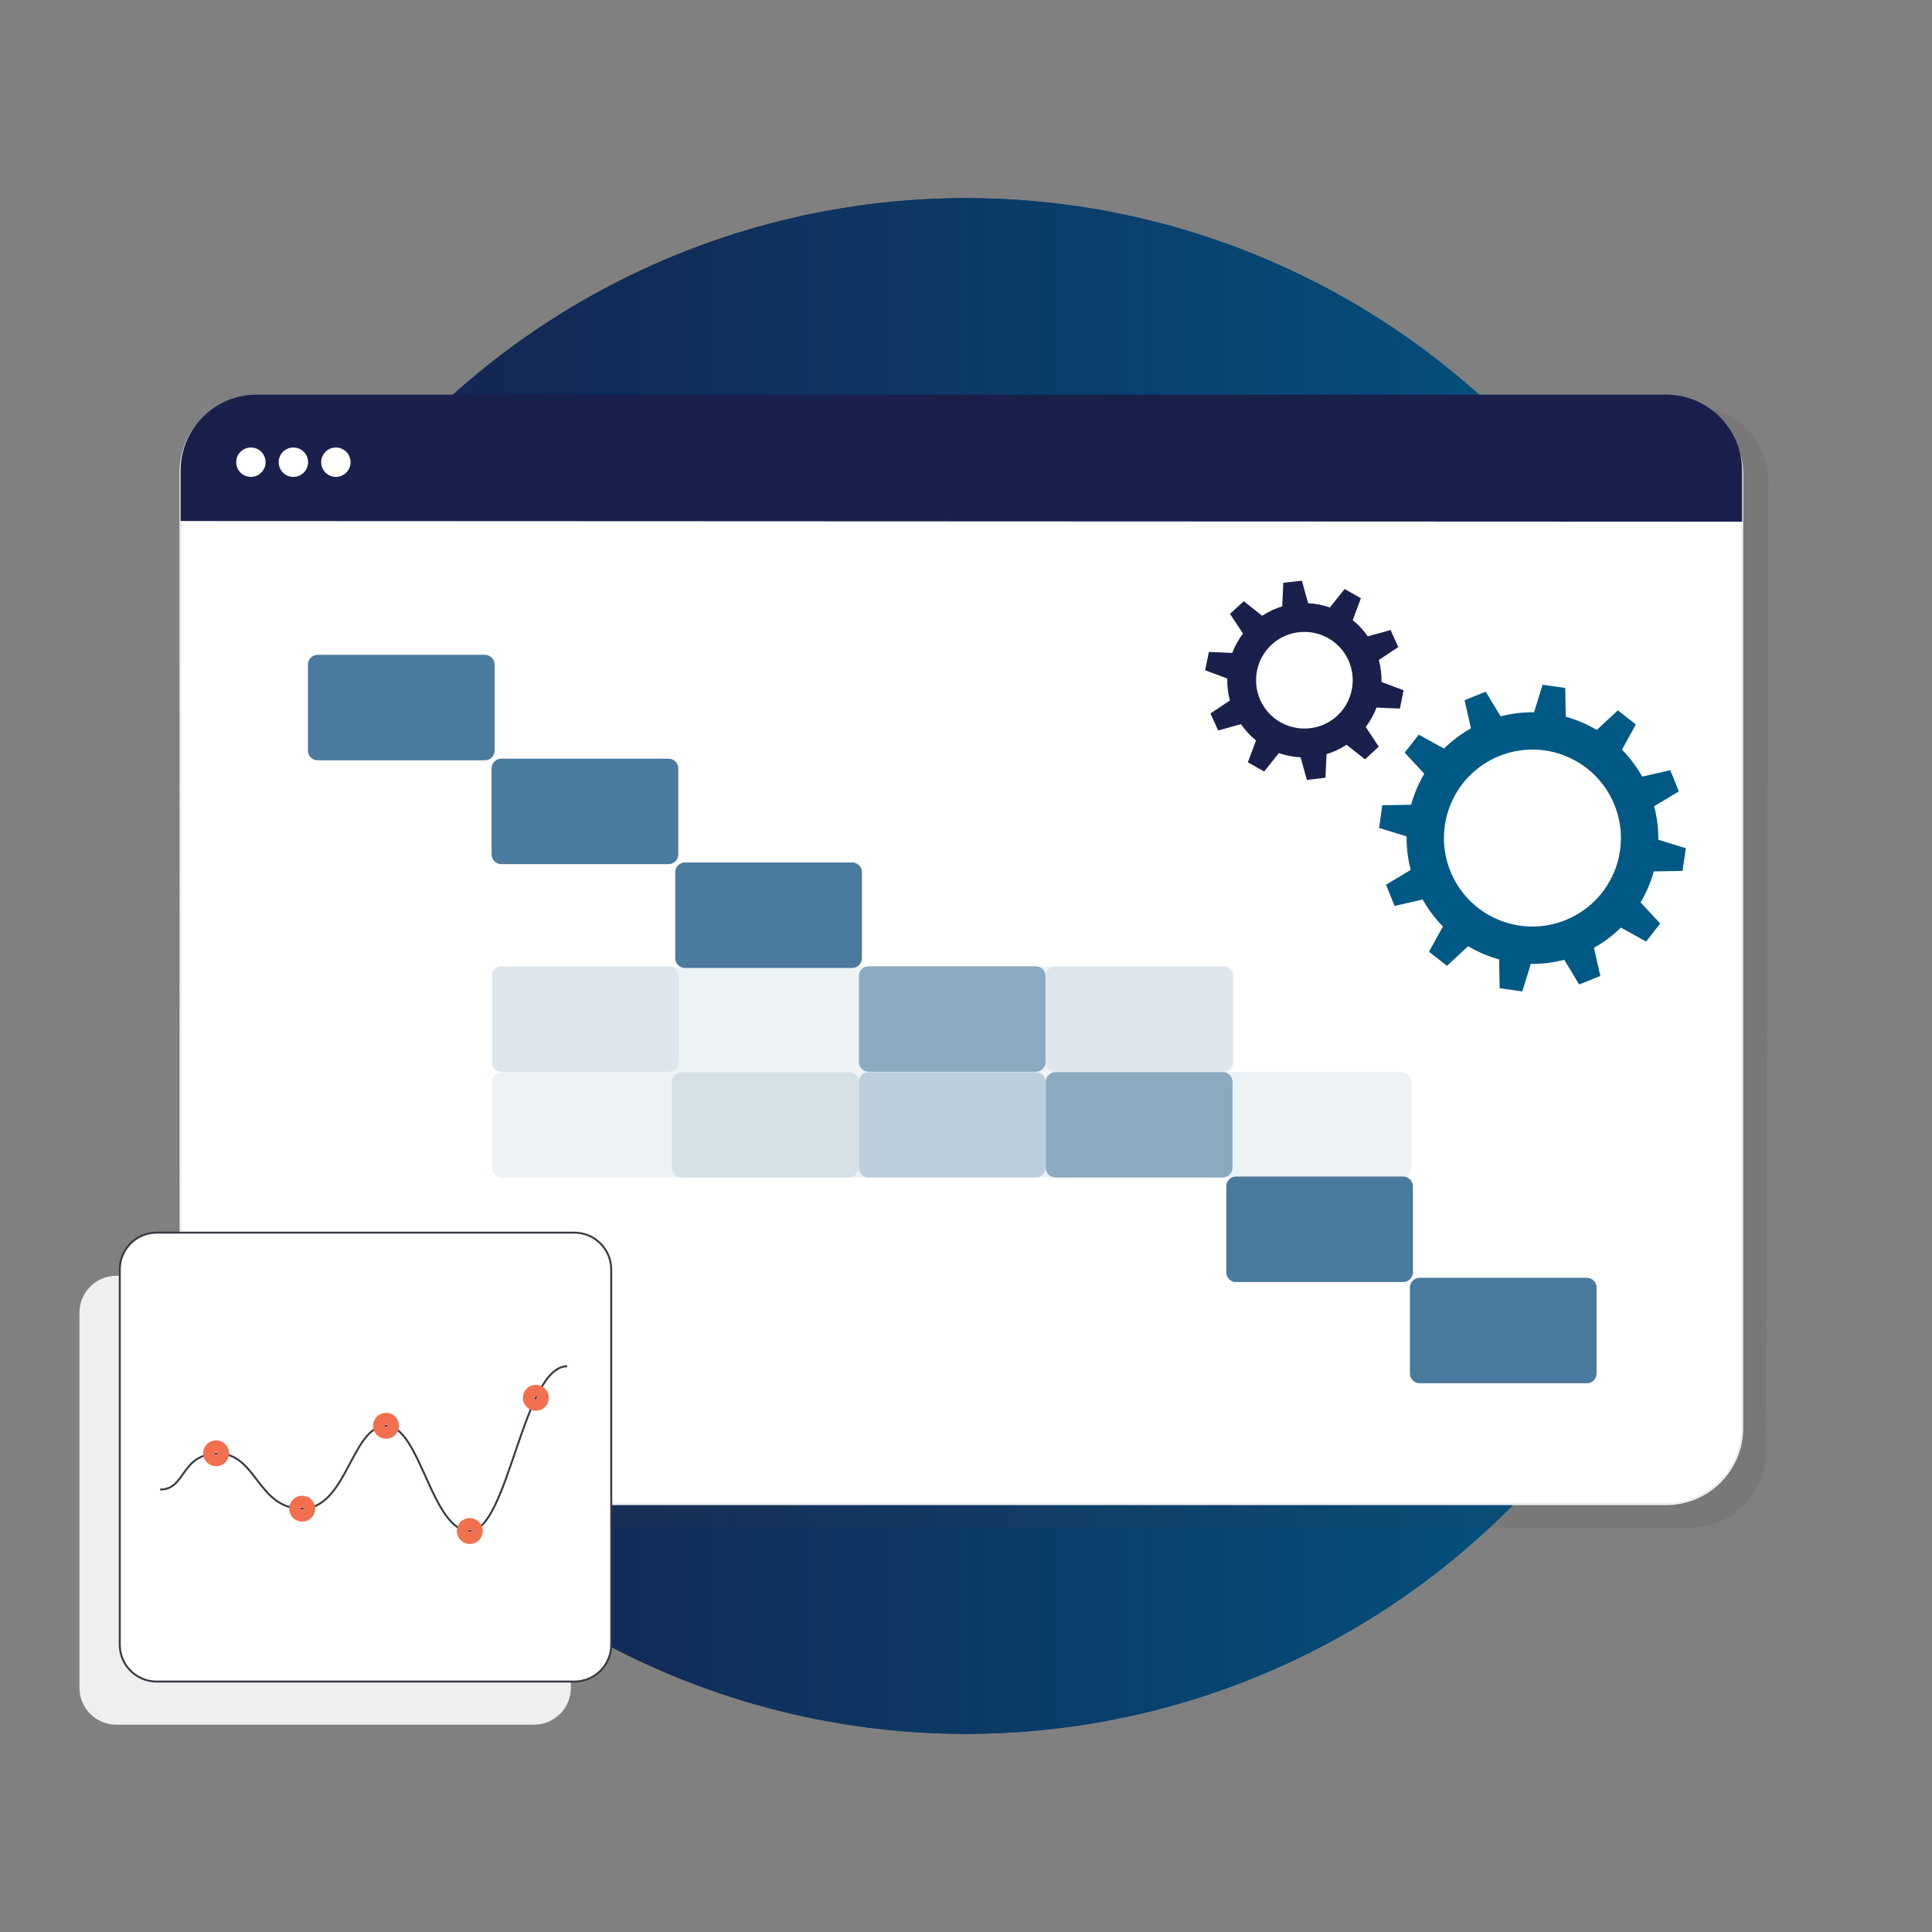 <svg xmlns="http://www.w3.org/2000/svg" xmlns:xlink="http://www.w3.org/1999/xlink" id="Layer_1" data-name="Layer 1" viewBox="0 0 1000 1000"><rect x="0" y="0" width="1000" height="1000" fill="#808080" stroke="none"/><defs><style>      .cls-1, .cls-2 {        stroke: #383943;      }      .cls-1, .cls-2, .cls-3 {        stroke-miterlimit: 10;      }      .cls-1, .cls-4, .cls-3 {        fill: none;      }      .cls-5 {        fill: #393a41;      }      .cls-5, .cls-6, .cls-7, .cls-8, .cls-9, .cls-10, .cls-11, .cls-12 {        stroke-width: 0px;      }      .cls-6 {        fill: #19204b;      }      .cls-13 {        opacity: .1;      }      .cls-7 {        fill: url(#linear-gradient);      }      .cls-8 {        fill: #4a7a9d;      }      .cls-14 {        isolation: isolate;        opacity: .12;      }      .cls-2, .cls-11 {        fill: #fff;      }      .cls-9 {        fill: #005984;      }      .cls-4 {        stroke: #f3704f;        stroke-linecap: round;        stroke-linejoin: round;        stroke-width: 7.428px;      }      .cls-15 {        opacity: .15;      }      .cls-16 {        opacity: .3;      }      .cls-17 {        opacity: .6;      }      .cls-10 {        fill: url(#linear-gradient-2);      }      .cls-3 {        stroke: #efefef;        stroke-width: 1.155px;      }      .cls-12 {        fill: #efefef;      }    </style><linearGradient id="linear-gradient" x1="102.549" y1="708" x2="897.451" y2="708" gradientTransform="translate(0 1208) scale(1 -1)" gradientUnits="userSpaceOnUse"><stop offset="0" stop-color="#17204e"></stop><stop offset=".282" stop-color="#122c59"></stop><stop offset=".792" stop-color="#054c78"></stop><stop offset="1" stop-color="#005b87"></stop></linearGradient><linearGradient id="linear-gradient-2" x1="102.549" y1="708" x2="897.451" y2="708" gradientTransform="translate(0 1208) scale(1 -1)" gradientUnits="userSpaceOnUse"><stop offset="0" stop-color="#17204e"></stop><stop offset=".282" stop-color="#122c59"></stop><stop offset=".792" stop-color="#054c78"></stop><stop offset="1" stop-color="#005b87"></stop></linearGradient></defs><g id="Layer_1-2" data-name="Layer 1-2"><circle class="cls-7" cx="500" cy="500" r="397.451"></circle></g><g id="Layer_1-2-2" data-name="Layer 1-2-2"><circle class="cls-10" cx="500" cy="500" r="397.451"></circle></g><g class="cls-14"><path class="cls-5" d="M914.12,751.381c0,21.599-17.672,39.27-39.27,39.27H131.138c-21.599,0-39.27-17.672-39.27-39.27l1.148-501.792c0-21.599,17.672-39.27,39.27-39.27h743.712c21.599,0,39.27,17.672,39.27,39.27l-1.148,501.792Z"></path></g><rect class="cls-11" x="93.478" y="205.245" width="808.224" height="573.221" rx="39.27" ry="39.27"></rect><path class="cls-11" d="M901.703,296.414v442.781c0,21.599-17.672,39.27-39.27,39.27H132.749c-21.599,0-39.27-17.672-39.27-39.27v-455.825"></path><rect class="cls-3" x="93.478" y="205.245" width="808.224" height="573.221" rx="39.27" ry="39.27"></rect><path class="cls-6" d="M93.478,269.686v-26.149c0-21.599,17.672-39.27,39.27-39.27h729.684c21.599,0,39.27,17.672,39.27,39.27v26.489l-808.224-.34h0Z"></path><circle class="cls-11" cx="129.856" cy="239.234" r="7.606"></circle><circle class="cls-11" cx="151.853" cy="239.234" r="7.606"></circle><circle class="cls-11" cx="173.849" cy="239.234" r="7.606"></circle><g class="cls-13"><path class="cls-8" d="M638.578,550.282c0,2.461-2.017,4.479-4.479,4.479h-374.982c-2.461,0-4.479-2.017-4.479-4.479v-45.644c0-2.461,2.018-4.479,4.479-4.479h374.997c2.461,0,4.479,2.018,4.479,4.479v45.644h-.015Z"></path></g><g class="cls-13"><path class="cls-8" d="M351.278,549.724c0,2.762-2.261,5.022-5.022,5.022h-86.581c-2.762,0-5.022-2.261-5.022-5.022v-44.542c0-2.762,2.261-5.022,5.022-5.022h86.581c2.762,0,5.022,2.261,5.022,5.022v44.542Z"></path></g><path class="cls-8" d="M256.012,388.51c0,2.762-2.261,5.022-5.022,5.022h-86.581c-2.762,0-5.022-2.261-5.022-5.022v-44.542c0-2.762,2.261-5.022,5.022-5.022h86.581c2.762,0,5.022,2.261,5.022,5.022v44.542Z"></path><path class="cls-8" d="M351.078,442.253c0,2.762-2.261,5.022-5.022,5.022h-86.581c-2.762,0-5.022-2.261-5.022-5.022v-44.542c0-2.762,2.261-5.022,5.022-5.022h86.581c2.762,0,5.022,2.261,5.022,5.022v44.542Z"></path><path class="cls-8" d="M446.129,495.981c0,2.762-2.261,5.022-5.022,5.022h-86.581c-2.762,0-5.022-2.261-5.022-5.022v-44.542c0-2.762,2.261-5.022,5.022-5.022h86.581c2.762,0,5.022,2.261,5.022,5.022v44.542Z"></path><g class="cls-13"><path class="cls-8" d="M730.51,604.525c0,2.733-2.246,4.979-4.979,4.979h-465.913c-2.733,0-4.979-2.246-4.979-4.979v-44.642c0-2.733,2.246-4.979,4.979-4.979h465.913c2.733,0,4.979,2.246,4.979,4.979v44.642Z"></path></g><g class="cls-17"><path class="cls-8" d="M637.935,604.468c0,2.762-2.261,5.022-5.022,5.022h-86.581c-2.762,0-5.022-2.261-5.022-5.022v-44.542c0-2.762,2.261-5.022,5.022-5.022h86.581c2.762,0,5.022,2.261,5.022,5.022v44.542Z"></path></g><g class="cls-16"><path class="cls-8" d="M541.195,604.468c0,2.762-2.261,5.022-5.022,5.022h-86.581c-2.762,0-5.022-2.261-5.022-5.022v-44.542c0-2.762,2.261-5.022,5.022-5.022h86.581c2.762,0,5.022,2.261,5.022,5.022v44.542Z"></path></g><g class="cls-15"><path class="cls-8" d="M444.455,604.468c0,2.762-2.261,5.022-5.022,5.022h-86.581c-2.762,0-5.022-2.261-5.022-5.022v-44.542c0-2.762,2.261-5.022,5.022-5.022h86.581c2.762,0,5.022,2.261,5.022,5.022v44.542Z"></path></g><g class="cls-13"><path class="cls-8" d="M637.935,549.724c0,2.762-2.261,5.022-5.022,5.022h-86.581c-2.762,0-5.022-2.261-5.022-5.022v-44.542c0-2.762,2.261-5.022,5.022-5.022h86.581c2.762,0,5.022,2.261,5.022,5.022v44.542Z"></path></g><path class="cls-8" d="M731.326,658.554c0,2.762-2.261,5.022-5.022,5.022h-86.581c-2.762,0-5.022-2.261-5.022-5.022v-44.542c0-2.762,2.261-5.022,5.022-5.022h86.581c2.762,0,5.022,2.261,5.022,5.022v44.542Z"></path><path class="cls-8" d="M826.392,710.952c0,2.762-2.261,5.022-5.022,5.022h-86.581c-2.762,0-5.022-2.261-5.022-5.022v-44.542c0-2.762,2.261-5.022,5.022-5.022h86.581c2.762,0,5.022,2.261,5.022,5.022v44.542Z"></path><g class="cls-17"><path class="cls-8" d="M541.195,549.724c0,2.762-2.261,5.022-5.022,5.022h-86.581c-2.762,0-5.022-2.261-5.022-5.022v-44.542c0-2.762,2.261-5.022,5.022-5.022h86.581c2.762,0,5.022,2.261,5.022,5.022v44.542Z"></path></g><path class="cls-12" d="M276.416,892.689H60.203c-10.539,0-19.08-8.541-19.08-19.08v-194.198c0-10.539,8.541-19.08,19.08-19.08h216.213c10.539,0,19.08,8.541,19.08,19.08v194.198c-.017,10.539-8.559,19.08-19.08,19.08h0Z"></path><path class="cls-2" d="M297.293,870.377H81.079c-10.539,0-19.08-8.541-19.08-19.08v-194.198c0-10.539,8.541-19.08,19.08-19.08h216.213c10.539,0,19.08,8.541,19.08,19.08v194.198c0,10.539-8.541,19.08-19.08,19.08h.001Z"></path><path class="cls-1" d="M82.889,770.974c13.63,0,10.314-18.588,30.145-18.588s20.241,28.503,43.376,28.503,25.608-42.899,43.376-42.899,23.546,54.466,43.376,54.466,27.682-85.288,50.396-85.288"></path><path class="cls-4" d="M159.393,780.889c0,1.653-1.342,2.995-2.995,2.995s-2.995-1.342-2.995-2.995,1.342-2.995,2.995-2.995,2.995,1.353,2.995,2.995Z"></path><path class="cls-4" d="M114.853,752.23c0,1.653-1.342,2.995-2.995,2.995s-2.995-1.342-2.995-2.995,1.342-2.995,2.995-2.995,2.995,1.342,2.995,2.995Z"></path><path class="cls-4" d="M280.337,723.505c0,1.653-1.342,2.995-2.995,2.995s-2.995-1.342-2.995-2.995,1.342-2.995,2.995-2.995,2.995,1.342,2.995,2.995Z"></path><circle class="cls-4" cx="199.786" cy="737.99" r="2.995"></circle><path class="cls-4" d="M246.145,792.456c0,1.653-1.342,2.995-2.995,2.995s-2.995-1.342-2.995-2.995,1.342-2.995,2.995-2.995c1.664.011,2.995,1.342,2.995,2.995Z"></path><path class="cls-9" d="M730.382,416.532l-14.908.268-1.658,11.726,14.24,4.399c-.08,5.882.655,11.713,2.126,17.327l-12.782,7.688,4.426,10.976,14.547-3.315c2.835,5.067,6.351,9.761,10.482,13.959l-7.22,13.049,9.319,7.3,10.936-10.148c2.474,1.471,5.081,2.795,7.794,3.957,2.728,1.164,5.482,2.113,8.263,2.875l.268,14.908,11.726,1.658,4.399-14.24c5.882.067,11.713-.655,17.327-2.126l7.688,12.782,10.978-4.426-3.315-14.547c5.067-2.835,9.774-6.338,13.959-10.482l13.036,7.22,7.3-9.319-10.148-10.936c1.471-2.474,2.795-5.081,3.957-7.794,1.15-2.728,2.113-5.482,2.875-8.25l14.908-.268,1.658-11.726-14.253-4.399c.08-5.882-.655-11.713-2.126-17.327l12.782-7.688-4.426-10.976-14.547,3.315c-2.835-5.067-6.351-9.761-10.482-13.959l7.22-13.036-9.319-7.3-10.936,10.148c-2.474-1.471-5.081-2.795-7.794-3.957-2.728-1.164-5.482-2.113-8.25-2.875l-.268-14.908-11.726-1.658-4.399,14.24c-5.882-.08-11.713.655-17.327,2.126l-7.688-12.782-10.978,4.426,3.315,14.547c-5.067,2.835-9.761,6.351-13.959,10.482l-13.036-7.22-7.3,9.319,10.148,10.936c-1.471,2.474-2.795,5.081-3.957,7.794-1.15,2.7-2.113,5.468-2.875,8.236h0ZM751.04,415.85c9.907-23.277,36.809-34.107,60.073-24.213,23.277,9.907,34.107,36.794,24.2,60.073-9.907,23.277-36.809,34.107-60.073,24.2-23.264-9.894-34.107-36.781-24.2-60.058h0v-.002Z"></path><path class="cls-6" d="M724.573,366.769l1.939-9.48-11.458-4.306c.08-3.811-.374-7.648-1.377-11.365l10.095-6.698-4.011-8.798-11.793,3.249c-1.016-1.458-2.139-2.875-3.37-4.225-1.39-1.524-2.875-2.901-4.426-4.158l4.225-11.352-8.424-4.773-7.634,9.56c-3.636-1.27-7.42-2.005-11.244-2.193l-3.249-11.673-9.613,1.096-.562,12.22c-3.623,1.083-7.113,2.7-10.389,4.84l-9.493-7.528-7.139,6.539,6.725,10.215c-2.366,3.102-4.225,6.484-5.563,10.014l-12.1-.522-1.939,9.48,11.458,4.306c-.08,3.824.374,7.648,1.377,11.365l-10.095,6.698,4.011,8.811,11.793-3.249c1.016,1.458,2.139,2.875,3.37,4.225,1.39,1.524,2.875,2.901,4.426,4.158l-4.225,11.352,8.424,4.773,7.634-9.56c3.636,1.27,7.42,2.005,11.244,2.193l3.249,11.673,9.613-1.096.562-12.22c3.623-1.083,7.113-2.7,10.389-4.84l9.493,7.528,7.139-6.539-6.725-10.215c2.366-3.102,4.225-6.484,5.563-10.014l12.1.509h0ZM692.056,370.538c-10.188,9.332-26.019,8.637-35.351-1.551-9.332-10.188-8.637-26.019,1.551-35.351s26.019-8.637,35.351,1.551c9.332,10.175,8.637,26.019-1.551,35.351Z"></path></svg>